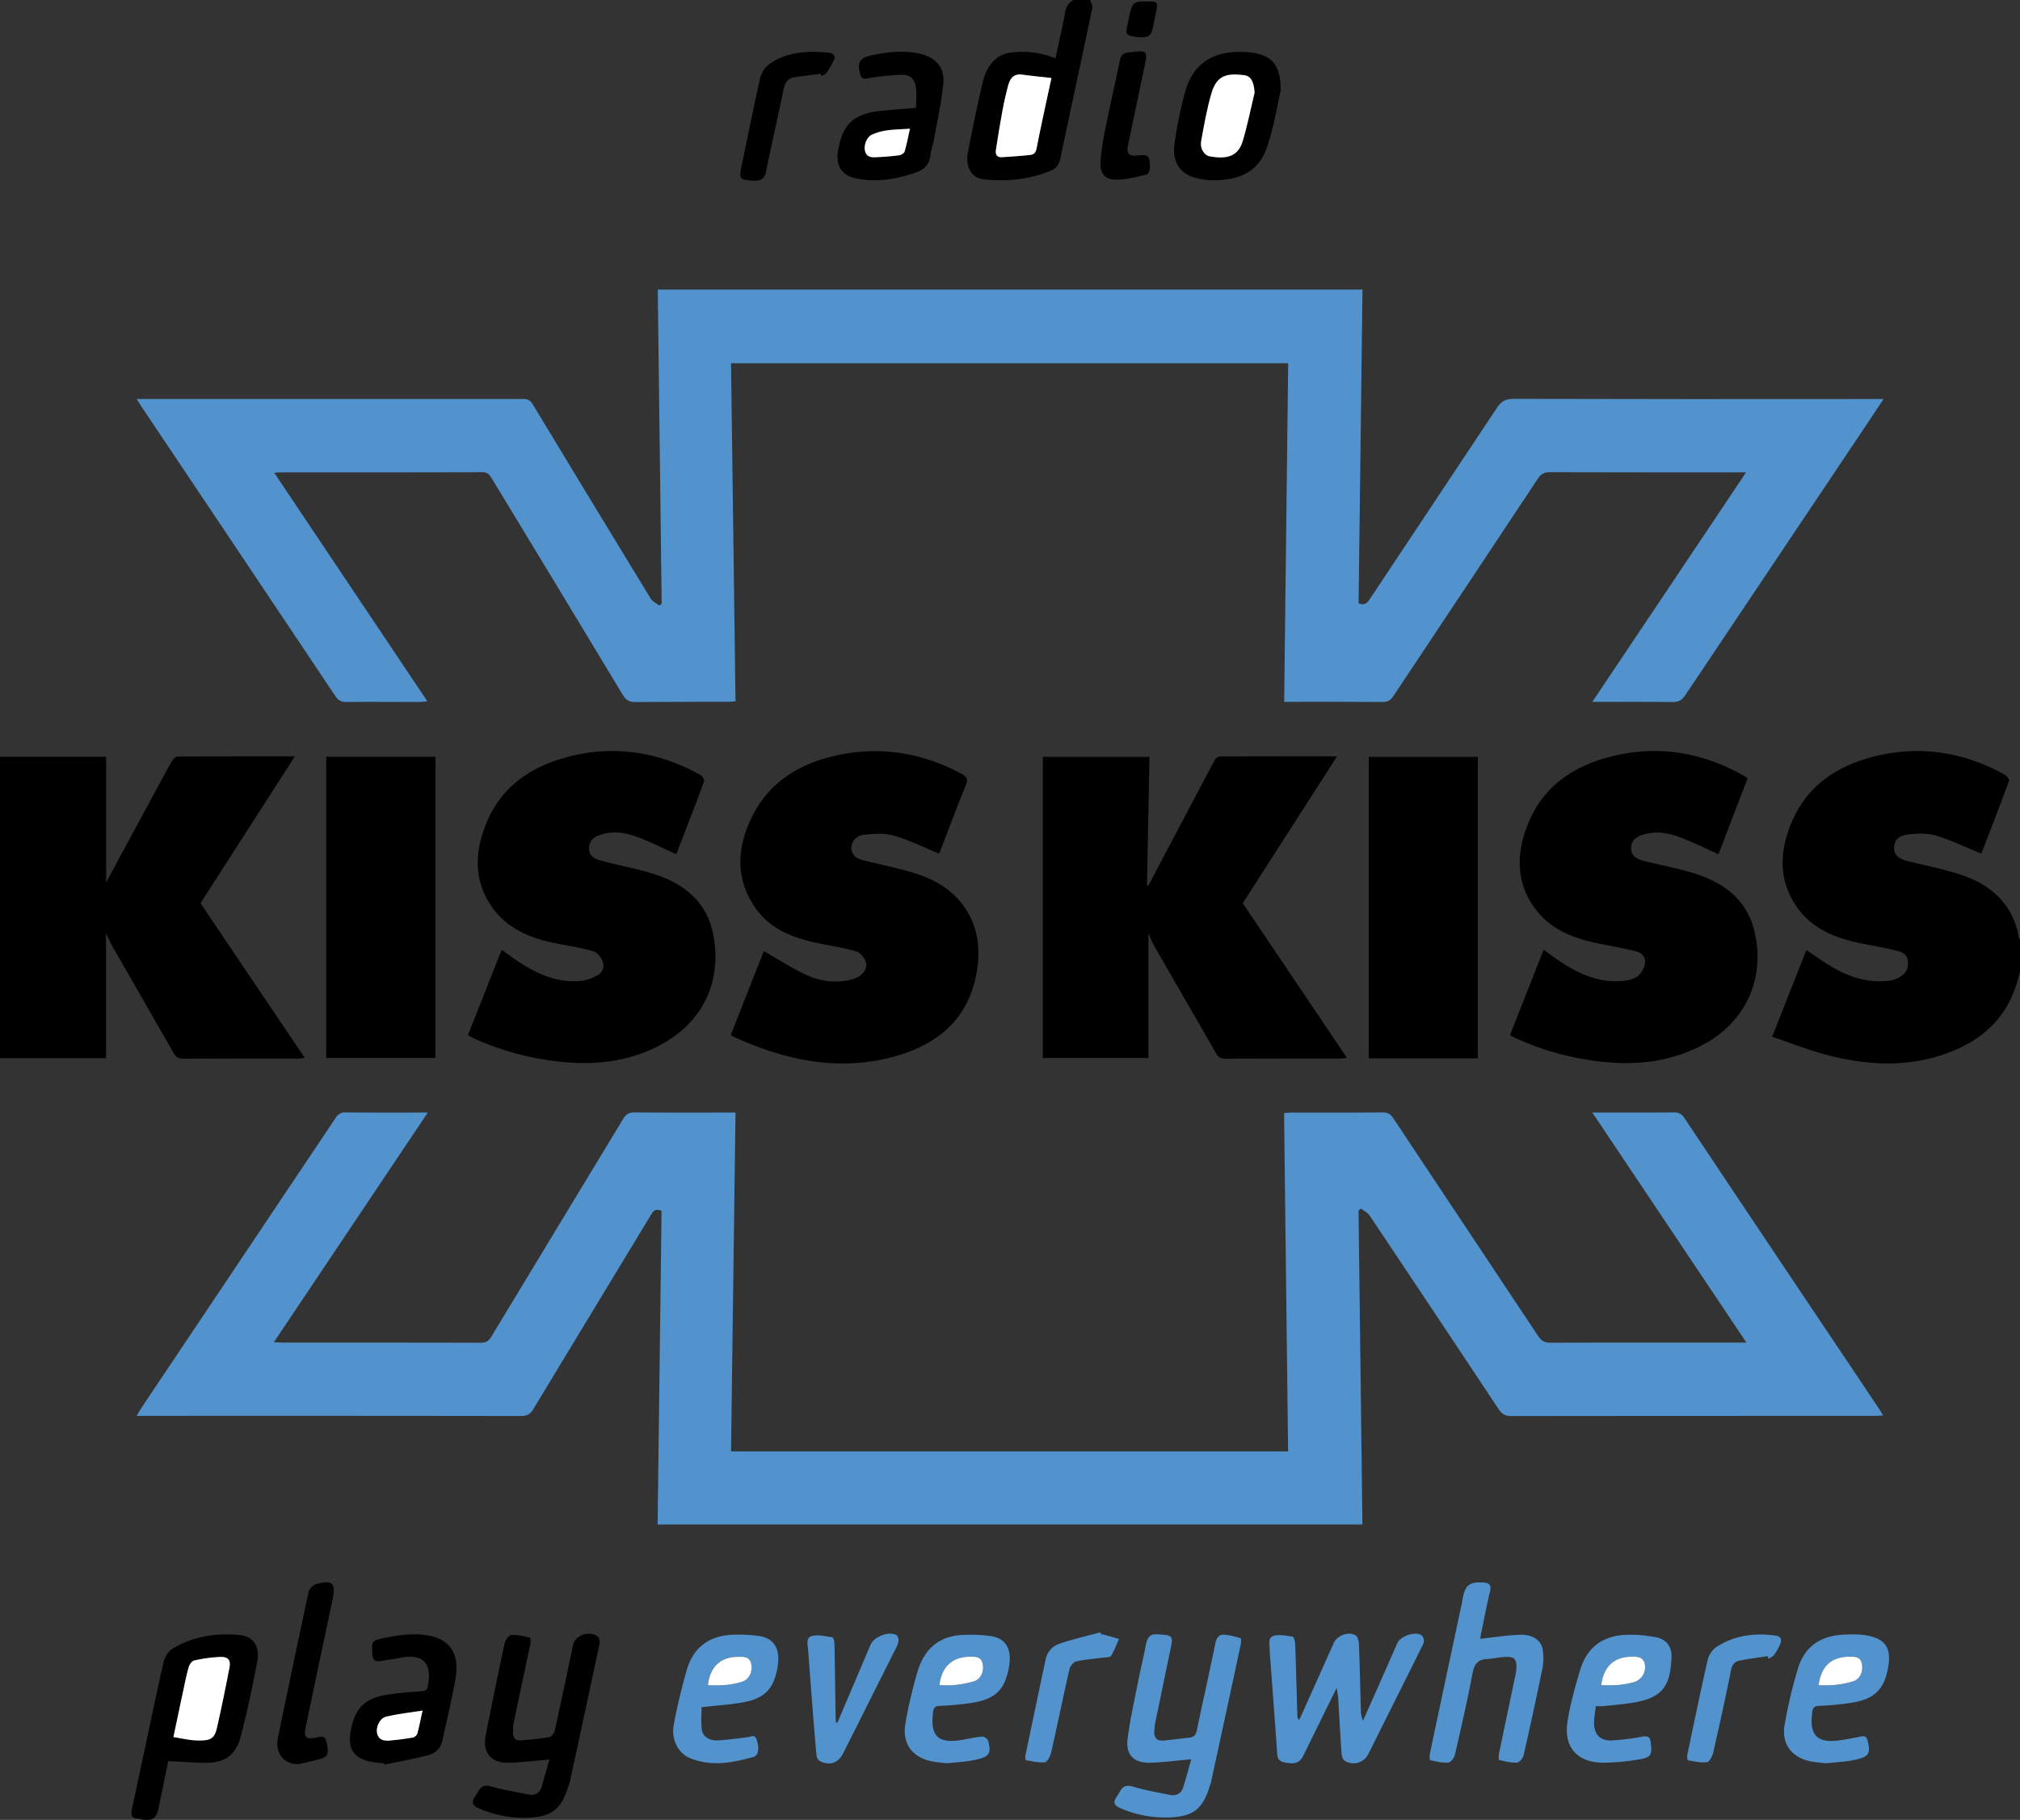 <svg xmlns="http://www.w3.org/2000/svg" viewBox="0 0 1351.22 1217.09"><rect x="0" y="0" width="1351.22" height="1217.09" fill="#333333" stroke="none"/><defs><style>.cls-1{fill:#5292cd;}.cls-2{fill:#fff;}</style></defs><g id="Livello_2" data-name="Livello 2"><g id="Vordergrund"><path d="M1351.22,650c-1.15,3.89-2.08,7.85-3.47,11.65-8.66,23.65-26.77,36.89-49.81,44.25-25.5,8.15-51.15,6.14-76.52-.54-12.05-3.17-23.71-7.83-36-12l22.91-58c5.85,3.91,11.22,7.83,16.91,11.21,11.5,6.84,23.83,10.76,37.45,9.43,7.38-.72,13.15-5,13.54-10.23.41-5.4-1.26-8.37-7-9.83-8-2.05-16.15-3.36-24.24-5-17-3.45-32.74-9.55-43.06-24.35-12.84-18.42-11.52-38.35-3-57.82,10.16-23.34,29.66-36.28,53.42-42.53,31-8.15,60.79-3.68,88.8,11.93,1.34.75,3.07,3.27,2.7,4.26-6.12,16.56-12.54,33-18.51,48.5-10.24-4.21-19.89-9-30.07-12.06-5.92-1.78-12.77-1.54-19-.83-6.57.75-9.29,4.28-9.32,9.12,0,4.43,2.83,7.17,9.2,8.77,12,3,24.27,5.26,36,9.22,20.3,6.87,34.61,19.92,38.42,42.17,0,.25.46.43.7.65Z"/><path d="M729.22,0c.53,1.75,1.8,3.65,1.48,5.22C723.65,38.81,716.39,72.37,709.27,106c-.83,3.9-2.62,6.62-6.38,8.16-14.61,6-29.83,7.47-45.33,5.7-7.65-.88-11.9-8.39-10.12-17.71,3-15.88,6.29-31.74,10-47.48,2.78-11.79,10-18.69,19.18-19.6A59.57,59.57,0,0,1,706,39c2.22-10.32,4.58-20.51,6.54-30.79.72-3.79,2.17-6.62,5.72-8.23ZM703.34,52.15c-6.79-.77-13.13-1.34-19.43-2.24-5.45-.78-8.14,2.13-9.39,6.74-1.51,5.57-2.81,11.21-3.87,16.88-1.66,8.92-3.13,17.88-4.49,26.84-.44,2.84.65,5,4.08,4.78,6.28-.43,12.57-.83,18.83-1.5,2.37-.25,3.75-1.42,4.33-4.39C696.35,84,699.76,68.89,703.34,52.15Z"/><path class="cls-1" d="M489,242.93c1,75.47,2,150.54,3,226.08-1.87.13-3.47.34-5.06.35-20.67,0-41.33,0-62,.16-4,0-6.22-1.28-8.3-4.72q-43.8-72.62-87.85-145.1c-1.48-2.45-2.87-3.91-6.12-3.9q-67.74.18-135.49.09c-1,0-1.9.15-3.72.31L285.89,469.05c-2.46.19-4.15.43-5.85.43-16.16,0-32.33-.17-48.49,0-3.44,0-5.38-1.18-7.24-3.95q-64.8-96.9-129.74-193.7c-.9-1.34-1.71-2.75-3.09-5H98q126,0,252,0c3.08,0,4.77.93,6.34,3.54q39.35,65.13,79,130.08c1.18,1.94,3.75,3,5.67,4.52l1.59-1.18q-1.31-104.88-2.61-210.1H911.4q-1.3,105-2.61,209.81c3.4,1.33,5.34.41,7.23-2.44,28.43-42.85,57-85.58,85.4-128.46,2.75-4.16,5.61-5.87,10.77-5.86q119.49.29,239,.13h8.76c-5.64,8.47-10.65,16.05-15.71,23.59q-58.5,87.27-117,174.58c-2.19,3.27-4.48,4.52-8.43,4.47-17.46-.23-34.93-.1-53.67-.1L1168,315.88h-6.8c-41.5,0-83,.05-124.49-.09-3.78,0-5.93,1.16-8,4.3Q980.46,392.9,932,465.61c-1.89,2.84-3.83,3.9-7.23,3.87-19.83-.17-39.66-.1-59.5-.1H859c.9-75.65,1.79-150.86,2.69-226.45Z"/><path class="cls-1" d="M286.16,744.05,183.22,897.61c2.4.12,3.95.28,5.5.28,44.34,0,88.67,0,133,.1,3.55,0,5.32-1.29,7-4.15q44-72.78,88.12-145.53c2-3.35,4.09-4.38,7.84-4.35,20.5.18,41,.09,61.5.09H492c-1,75.81-2,151.06-3,226.64H861.64c-.9-75.49-1.8-150.73-2.7-226.31,2.07-.14,3.51-.32,4.95-.32,20.33,0,40.67.09,61-.11,3.52,0,5.38,1.29,7.19,4q48.34,72.72,96.73,145.42c2.17,3.28,4.4,4.62,8.41,4.61,42-.15,84-.09,126-.08h5c-34.54-51.55-68.54-102.29-103.09-153.87H1071c16.17,0,32.34.09,48.5-.08a7.6,7.6,0,0,1,7.28,3.84q55.31,82.82,110.81,165.49,9.45,14.1,18.88,28.22c1,1.47,1.89,3,3.23,5.14-2.44.11-4.18.26-5.92.26q-121.5,0-243,.11c-4.07,0-6.24-1.45-8.34-4.61q-43.05-64.87-86.35-129.59c-1.28-1.91-3.73-3-5.64-4.53l-1.7,1.18c.87,69.92,1.74,139.84,2.61,210.13H439.89q1.32-105.14,2.63-209.75c-4.67-2.18-6,.87-7.65,3.59q-39.06,64.42-78.08,128.88c-2,3.38-4.14,4.69-8.17,4.68q-126-.19-252-.09H91.46c1.29-2.2,2.08-3.78,3.06-5.23q65-97,130-194.06a7.21,7.21,0,0,1,6.88-3.66C249.27,744.14,267.09,744.05,286.16,744.05Z"/><path d="M197.24,505.84c-21.42,33.34-42.22,65.7-63.12,98.21l69.74,103.43c-2,.22-3.18.47-4.39.47-25.66,0-51.32-.05-77,.08-3.09,0-4.72-1-6.23-3.64-13.31-23.34-26.8-46.6-40.17-69.91-1.88-3.29-3.43-6.77-5.14-10.18v83.39H0V506.1H71v84c11.48-21.22,23.87-44.16,36.28-67.09,2.6-4.81,5.14-9.66,8-14.36.72-1.21,2.32-2.68,3.53-2.69C144.54,505.8,170.35,505.84,197.24,505.84Z"/><path d="M768.19,624.31v83.25H697.55V506.2h71.36c-.56,28.82-1.12,57.41-1.67,86,.46,0,1,.06,1-.08q22.15-42,44.33-83.89a5.08,5.08,0,0,1,3.72-2.32c25.66-.14,51.31-.1,78.09-.1L831.3,604.05,901,707.47c-1.91.22-3.11.47-4.31.47-25.67,0-51.33,0-77,.1-3.1,0-4.75-1-6.25-3.62-13.53-23.62-27.22-47.15-40.77-70.75C770.91,630.6,769.59,627.26,768.19,624.31Z"/><path d="M1169,520.57l-19.49,50.77c-8.87-4-17.23-8.25-26-11.5-7.47-2.77-15.37-4.12-23.42-1.92-6.09,1.66-8.86,4.39-9,9.05s2.49,7.32,8.95,8.92c11.22,2.79,22.67,4.81,33.66,8.31,18.71,6,33.91,16.58,39.38,36.69,8.34,30.74-3.45,62.74-36.16,79-20,10-41.28,12.58-63.44,10.35a186,186,0,0,1-57.83-15.15c-1.21-.54-2.42-1.08-3.6-1.67-.58-.29-1.11-.69-2-1.22l22.53-57c4.12,2.93,7.78,5.75,11.65,8.26,12.77,8.3,26.33,14.22,42,12.49,3.34-.36,7.14-1.33,9.62-3.37a14.4,14.4,0,0,0,4.57-8.61c.51-4-2.49-6.94-6.34-7.86-8.2-1.93-16.49-3.45-24.75-5.11-16.66-3.35-32.12-9.23-42.56-23.46-13.48-18.35-12.32-38.4-4-58.14,10-23.49,29.39-36.62,53.14-43,32.1-8.59,62.76-3.64,91.55,12.94A11.71,11.71,0,0,1,1169,520.57Z"/><path d="M313,692.37c7.63-19.31,15-38.06,22.61-57.2,4.05,2.89,7.72,5.71,11.59,8.23,12.75,8.33,26.32,14.26,42,12.52a29.59,29.59,0,0,0,10.16-3.5,7.4,7.4,0,0,0,3.8-9.36c-1.05-2.72-3.56-6.07-6.1-6.81-8.06-2.34-16.42-3.64-24.69-5.26-16.86-3.33-32.49-9.39-42.86-23.81-13.25-18.4-12-38.56-3.5-58.24,10.1-23.36,29.58-36.33,53.34-42.63,31.19-8.27,61.1-3.66,89.25,12,1.27.7,2.75,3.3,2.36,4.36-6.08,16.42-12.45,32.74-18.58,48.62-8.94-4-17.43-8.39-26.33-11.63-7.3-2.64-15.07-4-23-1.79-6.28,1.73-9.05,4.6-9,9.58.06,6,4.76,7.22,9,8.36,12.11,3.27,24.6,5.36,36.43,9.4,19.31,6.6,33.65,18.9,37.67,40,6.16,32.33-7.94,60.08-37.76,74.87-19.88,9.86-41,12.34-62.95,10.15A188.61,188.61,0,0,1,318.14,695C316.5,694.24,314.92,693.36,313,692.37Z"/><path d="M628.24,570.93c-10.49-4.3-20.14-9.16-30.35-12.09-6.26-1.8-13.42-1.23-20.07-.59-5.1.49-8.69,5.15-8.35,9.18.38,4.65,3.65,6.84,7.82,7.87,10.59,2.61,21.27,4.83,31.75,7.81,13.63,3.87,26,10.13,34.81,21.78,9.85,13,12.13,28,9.78,43.49-5.19,34.36-28.36,51.84-59.79,59.32-36.2,8.62-70.68.57-103.83-14.67-.28-.12-.49-.41-1.14-1,7.4-18.76,14.84-37.64,22.08-56,9.11,5.23,17.71,10.82,26.87,15.27,10,4.89,20.82,6.56,31.92,3.74a16.74,16.74,0,0,0,5-2.21c3.46-2.3,5.75-5.79,4.3-9.73-1-2.73-3.62-6.05-6.19-6.8-8-2.36-16.42-3.65-24.69-5.3-17.38-3.46-33.59-9.62-43.71-25-13.55-20.62-11-42.21.19-62.75,11.7-21.53,31.56-32.85,54.75-38,29.28-6.52,57.27-1.9,83.76,12.21,3.65,2,4.51,3.74,2.9,7.74C639.76,540.65,633.89,556.28,628.24,570.93Z"/><path d="M988.59,707.81h-73V506.2h73Z"/><path d="M291.29,506.12V707.57H218.22V506.12Z"/><path class="cls-1" d="M894.14,1128.8c-5.41,11-10.15,20.59-14.88,30.21-2.57,5.21-5.07,10.47-7.73,15.64-2.34,4.54-5.88,5.35-12.47,4-4.78-1-4.61-4.21-4.86-7.85-1.44-20.9-3.05-41.8-4.6-62.69a46.4,46.4,0,0,1-.3-5c.11-3.34-1.5-8,2.81-9.12,3.91-1,8.42-.07,12.57.61.81.13,1.62,3,1.68,4.62.57,16,1,31.94,1.45,47.92a5.47,5.47,0,0,0,1.09,3.3c.78-1.62,1.6-3.22,2.33-4.86q10.49-23.4,20.95-46.8c2.27-5.06,10.15-8,14.64-5,1.37.92,2.12,3.61,2.2,5.53.56,15,.87,30,1.31,44.93a14.52,14.52,0,0,0,1.47,6.41q5.72-12.86,11.42-25.7t11.45-26c2.09-4.73,11.83-8.12,16.19-5.37,1,.65,1.73,2.73,1.6,4.06-.16,1.73-1.21,3.4-2,5q-17.57,35.24-35.16,70.44a11.05,11.05,0,0,1-15.87,4.44c-1.27-.85-1.93-3.3-2.06-5.07-.86-12.28-1.49-24.58-2.24-36.87C895,1133.86,894.62,1132.11,894.14,1128.8Z"/><path d="M367.46,1176.76c-9.46.78-18.28,1.88-27.12,2.14-11.72.34-17.7-6.77-15.47-18.18q6.06-30.9,12.68-61.68c.47-2.17,2.81-5.44,4.48-5.56,4.11-.3,8.36.81,12.48,1.71.39.09.55,2.75.27,4.09-3.71,17.79-7.56,35.56-11.27,53.35a34,34,0,0,0-.3,6.47c0,3.27,1.71,5.12,4.94,4.85,6.43-.53,12.88-1.1,19.22-2.23,1.5-.27,3.36-2.66,3.74-4.37,4.22-19,8.18-38.12,12.22-57.19,1.44-6.79,11.44-10.11,16.72-5.36.94.84,1.27,3.08,1,4.48q-9.84,46.29-19.92,92.54c-.17.81-.56,1.56-.8,2.35-4.82,15.74-11.05,21-27.53,21.48a74.25,74.25,0,0,1-32.91-6.43c-3.9-1.76-4.51-4-2.39-7.37,1-1.55,2-3.08,2.94-4.62,2-3.13,4.32-3.52,8-2.5,8.4,2.28,17,3.83,25.58,5.44,4.22.8,7.12-1.32,8.34-5.35C364.22,1188.74,365.84,1182.58,367.46,1176.76Z"/><path class="cls-1" d="M796.86,1176.57c-9.86.86-18.72,2.06-27.61,2.31-10.62.29-16.28-5.2-15-15.72,1.66-13.47,4.76-26.76,7.37-40.1,1.43-7.32,3.32-14.56,4.65-21.9,1.65-9.05,4.66-8.43,11.42-7.93,6.31.47,6.95,1.69,5.66,7.84q-5.32,25.58-10.6,51.16a42.87,42.87,0,0,0-.58,5.44c-.33,4.69,1.84,6.87,6.56,6.36,5.61-.62,11.2-1.31,16.82-1.9,3.08-.32,4.42-1.89,5.07-5,4.05-19.48,8.42-38.9,12.43-58.39.68-3.34,2.28-5.58,5.31-5.49,3.85.12,7.69,1.25,11.43,2.28.42.12.53,2.52.27,3.74q-10,46.71-20.16,93.4c-.07.32-.28.61-.37.93-4.93,16.4-11.18,21.49-28.26,21.86a74.13,74.13,0,0,1-32-6.27c-3.81-1.7-4.89-3.65-2.51-7.2.92-1.38,1.76-2.82,2.59-4.26,2.09-3.62,4.71-4,8.78-2.78,8.07,2.33,16.38,3.88,24.64,5.47,4.1.8,7.35-1,8.65-5C793.45,1189.13,795.1,1182.75,796.86,1176.57Z"/><path d="M112.57,1177.79c-2.11,10.21-4.27,20.71-6.46,31.21-1.48,7.1-3.91,8.81-11.14,7.85a20,20,0,0,0-2.41-.58c-4.93,0-5.1-2.85-4.28-6.6,2.78-12.75,5.49-25.53,8.22-38.29,4.25-19.87,8.33-39.78,12.91-59.56.78-3.37,3-7.41,5.81-9.11,13.63-8.28,28.9-10.67,44.5-9.3,10,.88,14.31,7.57,12.26,18.33-3.15,16.55-6.64,33.06-10.87,49.36-3.35,12.92-10.88,18-24.06,17.84C129.12,1178.84,121.21,1178.21,112.57,1177.79ZM116,1161.7c4.13.71,7.83,1.44,11.55,2a48.27,48.27,0,0,0,6.47.33c6.9,0,9.53-1.59,11.05-8.23,3.06-13.36,5.78-26.81,8.39-40.26,1.05-5.4-.73-7.59-6.37-7.37a100.93,100.93,0,0,0-17.2,2.35c-1.49.32-3.14,2.64-3.64,4.36-1.52,5.22-2.56,10.59-3.7,15.92C120.39,1140.9,118.27,1151.05,116,1161.7Z"/><path class="cls-1" d="M990.2,1096c9.09-1,17.91-2.44,26.77-2.69s14.42,4.15,15.1,10.73a36.57,36.57,0,0,1-.17,11q-6,29.47-12.73,58.83c-.44,2-2.79,4.8-4.38,4.89-4,.22-8.09-.79-12-1.7-.37-.09-.37-3.07,0-4.61,3.62-17.54,7.33-35.06,11-52.59a25.29,25.29,0,0,0,.52-3.44c.41-7-1.19-8.7-8.21-8.25-3.81.24-7.57,1.18-11.38,1.34-6.47.28-8.6,3.7-9.77,9.84-3.45,18.24-7.6,36.36-11.79,54.45-.46,2-2.82,4.84-4.45,5-4,.26-8.09-.73-12.06-1.62-.38-.09-.43-3.1-.11-4.64q10.59-50.13,21.31-100.23c.24-1.14.36-2.3.59-3.43,1.74-8.89,4.69-11.15,14-10.5,3.59.25,5.33,1.6,4.29,5.86-2.29,9.34-4,18.8-6,28.22A33.11,33.11,0,0,0,990.2,1096Z"/><path d="M856.67,60.76c-2.28,9.68-4.53,24.35-9.31,38.14-6.26,18.11-21.82,22.08-38,21.59A46.61,46.61,0,0,1,800,119c-11.4-2.72-15.81-11.77-14.45-22.27a279.57,279.57,0,0,1,7.12-34.92C797.64,43,811,34,831.39,34.74a49.83,49.83,0,0,1,9.83,1.18C852,38.57,856.75,44.93,856.67,60.76Zm-17.43,1.18c-.55-7.44-2.37-11.22-7.45-11.75-10.14-1-17.6-.62-21.33,11.86-3.16,10.54-5,21.51-7,32.36-.89,4.76,1.87,9.53,6,10.21,9,1.48,18.26,1.47,21.78-10.1C834.46,83.83,836.61,72.81,839.24,61.94Z"/><path d="M256.77,1179.35c-3.11-.41-6.26-.61-9.32-1.26-10.49-2.22-14.8-8.62-13.07-19.1,2.78-16.86,9.39-23.49,26.43-25.9,7.05-1,14.16-1.59,21.27-2,3-.17,3.74-1.24,4.24-4.08,2.9-16.24-4.85-21.16-18.91-18.24-4,.84-8.16,1.24-12.21,2-3.76.71-5.85.08-6.11-4.51-.48-8.59-.64-9,7.63-10.75,9.57-2,19.16-3.39,29.08-1.85,17.19,2.67,21.44,14.77,18.9,29.09-2.41,13.65-5.77,27.12-8.58,40.7-1.14,5.49-4.6,9.08-9.63,10.37-9.71,2.5-19.61,4.29-29.43,6.37Zm25.9-35.4c-8.74,1.41-16.71,2.29-24.46,4.09-4.23,1-7,7.15-5.9,11.3,1.19,4.6,5,4.93,8.73,4.61,5.08-.43,10.16-1.11,15.18-2a4.39,4.39,0,0,0,2.9-2.54C280.39,1154.86,281.29,1150.18,282.67,1144Z"/><path d="M612.78,72.11c0-5,.58-9.49-.14-13.79-1-6.14-4.18-8.6-10.43-8.28A181.21,181.21,0,0,0,580,52.46c-3.13.56-4-.68-4.6-2.87-2.2-7.79-.18-11,7.74-12.62C594,34.69,604.83,33.43,615.7,36,626,38.5,632,45.32,631,55.64c-1.17,12.61-4,25.07-6.22,37.57-.63,3.56-2.06,7-2.41,10.6-.61,6.15-4.1,9.61-9.55,11.49-13.49,4.66-27.28,7-41.41,3.73-8.24-1.94-12.19-8.56-11-16.88,2.69-19,10.53-26.36,29.91-28.13C597.41,73.37,604.52,72.81,612.78,72.11Zm-4.08,14c-5.91.4-10.73.46-15.46,1.13A37.44,37.44,0,0,0,583.31,90c-3.67,1.64-5.72,7.34-4.67,11.11,1.21,4.32,4.69,4.19,8,4,5-.25,9.91-.6,14.82-1.27,1.34-.18,3.3-1.38,3.64-2.51C606.55,96.51,607.47,91.53,608.7,86.07Z"/><path class="cls-1" d="M469.29,1141.76c0,4.67-.44,9.78.13,14.77.53,4.64,4.72,7.62,10.4,7.39,6.78-.28,13.53-1.28,20.26-2.12,2.35-.3,4.85-2.15,6.08,1.67C508,1169.26,507.5,1174,504,1175c-14,3.91-28.28,6.66-42.44.81-7.88-3.25-12.68-12.44-10.91-22.09,2.27-12.35,5.24-24.61,8.68-36.69,4.47-15.67,15.58-23.4,31.71-23.78a99.53,99.53,0,0,1,16.38.83c10.76,1.52,14.91,9,12.55,21.74-2.69,14.51-9.29,20.7-25.21,23.07C486.88,1140.08,478.94,1140.7,469.29,1141.76Zm4.27-14.79a112.62,112.62,0,0,0,11.33-.08,52.74,52.74,0,0,0,11.64-2.29c4.8-1.62,7.19-7.09,5.8-12.35-1.27-4.81-5.48-4.22-9-4.2C481.8,1108.12,474.82,1115,473.56,1127Z"/><path class="cls-1" d="M1221.22,1179.24c-2.88-.35-6.37-.57-9.78-1.22-12.55-2.4-19.82-11.33-17.75-24a307.14,307.14,0,0,1,9-38.14c4.56-15.25,15.89-22.26,31.5-22.68a75.46,75.46,0,0,1,12.94.29c14.11,2.09,18.43,8.48,15.72,22.48-2.76,14.26-9.41,20.57-24.82,22.87a199.75,199.75,0,0,1-21.3,2c-3.06.13-4.11,1.37-4.48,4,0,.17,0,.34,0,.5-2.13,15.26,3.48,20.81,18.75,18.48q6.88-1,13.7-2.48c2.63-.56,3.93.06,4.62,2.86,2,8.26.81,10.55-7.24,12.42a61.34,61.34,0,0,1-6.83,1.3C1230.79,1178.4,1226.31,1178.76,1221.22,1179.24ZM1216.5,1127a89.62,89.62,0,0,0,10.24-.07,66.12,66.12,0,0,0,13.07-2.54c4.6-1.53,6.74-6.75,5.55-12-1.13-4.92-5.27-4.41-8.78-4.38C1224.86,1108.15,1218.19,1114.54,1216.5,1127Z"/><path class="cls-1" d="M633.56,1179.25c-3.06-.36-6.38-.57-9.63-1.17-13.5-2.5-20.62-11.79-18.31-25.4a318.35,318.35,0,0,1,8-34.3c4.45-15.52,14.65-24.64,31.34-25a98.67,98.67,0,0,1,18.36.89c9.9,1.65,13.77,9.26,11.52,21.12-2.81,14.84-9.12,21-24.83,23.45a182.89,182.89,0,0,1-21.3,2c-3.34.13-4.23,1.42-4.59,4.35-1.94,16,3.42,21.13,19.57,18.38,4.41-.75,8.8-1.82,13.24-2.18,1.32-.1,3.7,1.47,4,2.71,2.36,8.31.81,10.73-7.43,12.58-2.26.5-4.55,1-6.85,1.23C642.44,1178.42,638.14,1178.79,633.56,1179.25ZM628.41,1127c3.43,0,6.9.32,10.28-.07a64.37,64.37,0,0,0,13-2.53c4.55-1.53,6.75-6.88,5.51-12-1.15-4.8-5.27-4.4-8.82-4.36C636.85,1108.17,629.78,1115,628.41,1127Z"/><path class="cls-1" d="M1067.5,1141c-.47,4.19-1.26,7.79-1.21,11.38.11,7.68,4.26,12,11.87,11.59a160.6,160.6,0,0,0,20.7-2.59c3.59-.63,4.88.56,5.3,3.83,1.12,8.51.31,10.19-8.06,11.5a149.61,149.61,0,0,1-23.77,2.15c-17.28-.1-26.46-10.39-23.81-27.39,1.81-11.56,5-23,8.34-34.22,4.7-16.09,16.1-23.89,32.64-23.94a87,87,0,0,1,18.73,1.77c6.65,1.46,10.14,6.38,9.87,13.19-.7,18.18-5.29,26.37-22.73,29.89-7.29,1.48-14.79,2-22.2,2.81A50.56,50.56,0,0,1,1067.5,1141Zm3.59-14c4,0,7.64.27,11.23-.08a56.55,56.55,0,0,0,11.2-2.07,10.42,10.42,0,0,0,6.6-12.42c-1.39-4.82-5.64-4.49-9.45-4.4C1079.33,1108.3,1072.65,1114.84,1071.09,1127Z"/><path class="cls-1" d="M560.16,1152.09q11.1-26.08,22.2-52.17c2.27-5.32,12.34-9.24,17.28-6.43,1,.59,1.69,3.18,1.35,4.56-.61,2.53-2,4.88-3.22,7.26Q580.91,1139,564,1172.58c-3.26,6.49-8.87,8.49-15.55,5.24a5.29,5.29,0,0,1-2.27-3.77c-1.1-11.76-2-23.53-2.93-35.3q-1.37-17.41-2.63-34.82c-.26-3.55-1.81-8.6,2.33-9.76s9.29.11,13.9.85c.71.11,1.34,3.07,1.37,4.73.31,15.82.49,31.63.72,47.45,0,1.61.15,3.21.23,4.81Z"/><path d="M200.07,1179.79c-10,.55-16.35-7.2-14.14-17.82,6.75-32.52,13.51-65,20.55-97.48.44-2,3-4.54,5-5.11,11.11-3.05,13.34-.55,10.91,10.83q-9.12,42.64-18,85.35c-1.33,6.36.45,7.87,7.07,6.55,2.91-.58,5.92-2,7,3.09,1.48,7,1.22,9.47-3.6,10.93S205,1178.59,200.07,1179.79Z"/><path d="M549,49.37c-5.85.75-11.72,1.39-17.55,2.3-4.45.7-6.38,3.6-7.29,8-3.77,18.42-8,36.75-11.76,55.18-.93,4.6-3.43,6.06-7.58,6-.33,0-.67,0-1,0-9.29-.67-9.59-1.09-7.69-10.21,4.09-19.53,8-39.12,12.4-58.57a16.65,16.65,0,0,1,6-9.18c12.08-8.46,26-9,40.07-7.63,3.09.3,4.66,2.54,2.81,5.82a75.34,75.34,0,0,1-4.25,7.29c-.83,1.14-2.42,1.74-3.67,2.59C549.32,50.44,549.15,49.9,549,49.37Z"/><path class="cls-1" d="M1182.46,1107.58c-6.3,1-12.64,1.76-18.88,3-3.27.66-5,2.83-5.7,6.56-3.67,18.37-7.69,36.66-11.87,54.92-.56,2.44-2.49,6.2-4.18,6.43-4.1.56-8.45-.51-12.64-1.23-.39-.07-.78-2.37-.54-3.51,4.49-21.42,8.91-42.86,13.8-64.19a14.65,14.65,0,0,1,5.84-8.17c12-7.72,25.27-9.44,39.21-7.57,4.07.55,4.58,2.85,3.21,6a35.77,35.77,0,0,1-4,6.9c-.86,1.18-2.46,1.81-3.73,2.69Z"/><path class="cls-1" d="M736.51,1093.1a5.69,5.69,0,0,1,1.49,0c3.52,1,7,2,10.53,3-1.74,3.82-3.18,7.83-5.39,11.35-.69,1.08-3.49.91-5.34,1.16-6,.81-12.09,1.19-18,2.53-1.82.42-4,3.2-4.42,5.24-4.25,18.58-8.07,37.27-12.3,55.86-.55,2.4-2.55,6.1-4.22,6.3-4.11.49-8.42-.66-12.62-1.38-.28-.05-.52-2.05-.32-3.05q6.74-32.37,13.62-64.72a13.79,13.79,0,0,1,9.47-10.2c8.87-3,18-5.08,27.08-7.54Z"/><path d="M769.2,113.22c-.23.43-.84,3.2-2,3.47-7,1.57-14.16,3.66-21.21,3.46s-10.1-4.18-9.82-11.34c.3-7.7,1.78-15.41,3.3-23,3-15.23,6.62-30.35,9.64-45.58.65-3.27,2.36-4.48,5.1-5.15a12.17,12.17,0,0,1,1.49-.09c12.19-1.39,12.18-1.39,9.63,10.73Q760,71.19,754.64,96.65c-1.3,6.19.31,8,6.5,7.33C768.38,103.15,769.26,104,769.2,113.22Z"/><path d="M767,1c7.58,0,7.71.12,6.21,7.62-.65,3.22-1.34,6.44-2,9.65-1.15,5.56-2.79,6.84-8.51,6.65a21.15,21.15,0,0,1-3-.27c-6.8-1.22-6.81-1.24-5.52-8.15.43-2.26.88-4.52,1.41-6.76C757.6,1.52,758.24,1,767,1Z"/><path class="cls-2" d="M703.34,52.15c-3.58,16.74-7,31.88-9.94,47.11-.58,3-2,4.14-4.33,4.39-6.26.67-12.55,1.07-18.83,1.5-3.43.24-4.52-1.94-4.08-4.78,1.36-9,2.83-17.92,4.49-26.84,1.06-5.67,2.36-11.31,3.87-16.88,1.25-4.61,3.94-7.52,9.39-6.74C690.21,50.81,696.55,51.38,703.34,52.15Z"/><path class="cls-2" d="M116,1161.7c2.25-10.65,4.37-20.8,6.55-30.94,1.14-5.33,2.18-10.7,3.7-15.92.5-1.72,2.15-4,3.64-4.36a100.93,100.93,0,0,1,17.2-2.35c5.64-.22,7.42,2,6.37,7.37-2.61,13.45-5.33,26.9-8.39,40.26-1.52,6.64-4.15,8.24-11.05,8.23a48.27,48.27,0,0,1-6.47-.33C123.85,1163.14,120.15,1162.41,116,1161.7Z"/><path class="cls-2" d="M839.24,61.94c-2.63,10.87-4.78,21.89-8,32.58-3.52,11.57-12.83,11.58-21.78,10.1-4.1-.68-6.86-5.45-6-10.21,2-10.85,3.84-21.82,7-32.36,3.73-12.48,11.19-12.9,21.33-11.86C836.87,50.72,838.69,54.5,839.24,61.94Z"/><path class="cls-2" d="M282.67,1144c-1.38,6.23-2.28,10.91-3.55,15.48a4.39,4.39,0,0,1-2.9,2.54c-5,.87-10.1,1.55-15.18,2-3.75.32-7.54,0-8.73-4.61-1.07-4.15,1.67-10.31,5.9-11.3C266,1146.24,273.93,1145.36,282.67,1144Z"/><path class="cls-2" d="M608.7,86.07c-1.23,5.46-2.15,10.44-3.58,15.27-.34,1.13-2.3,2.33-3.64,2.51-4.91.67-9.87,1-14.82,1.27-3.33.17-6.81.3-8-4-1-3.77,1-9.47,4.67-11.11a37.44,37.44,0,0,1,9.93-2.79C598,86.53,602.79,86.47,608.7,86.07Z"/><path class="cls-2" d="M473.56,1127c1.26-12,8.24-18.85,19.8-18.92,3.49,0,7.7-.61,9,4.2,1.39,5.26-1,10.73-5.8,12.35a52.74,52.74,0,0,1-11.64,2.29A112.62,112.62,0,0,1,473.56,1127Z"/><path class="cls-2" d="M1216.5,1127c1.69-12.47,8.36-18.86,20.08-19,3.51,0,7.65-.54,8.78,4.38,1.19,5.22-.95,10.44-5.55,12a66.12,66.12,0,0,1-13.07,2.54A89.62,89.62,0,0,1,1216.5,1127Z"/><path class="cls-2" d="M628.41,1127c1.37-12.06,8.44-18.84,20-19,3.55,0,7.67-.44,8.82,4.36,1.24,5.14-1,10.49-5.51,12a64.37,64.37,0,0,1-13,2.53C635.31,1127.33,631.84,1127,628.41,1127Z"/><path class="cls-2" d="M1071.09,1127c1.56-12.16,8.24-18.7,19.58-19,3.81-.09,8.06-.42,9.45,4.4a10.42,10.42,0,0,1-6.6,12.42,56.55,56.55,0,0,1-11.2,2.07C1078.73,1127.27,1075.07,1127,1071.09,1127Z"/></g></g></svg>